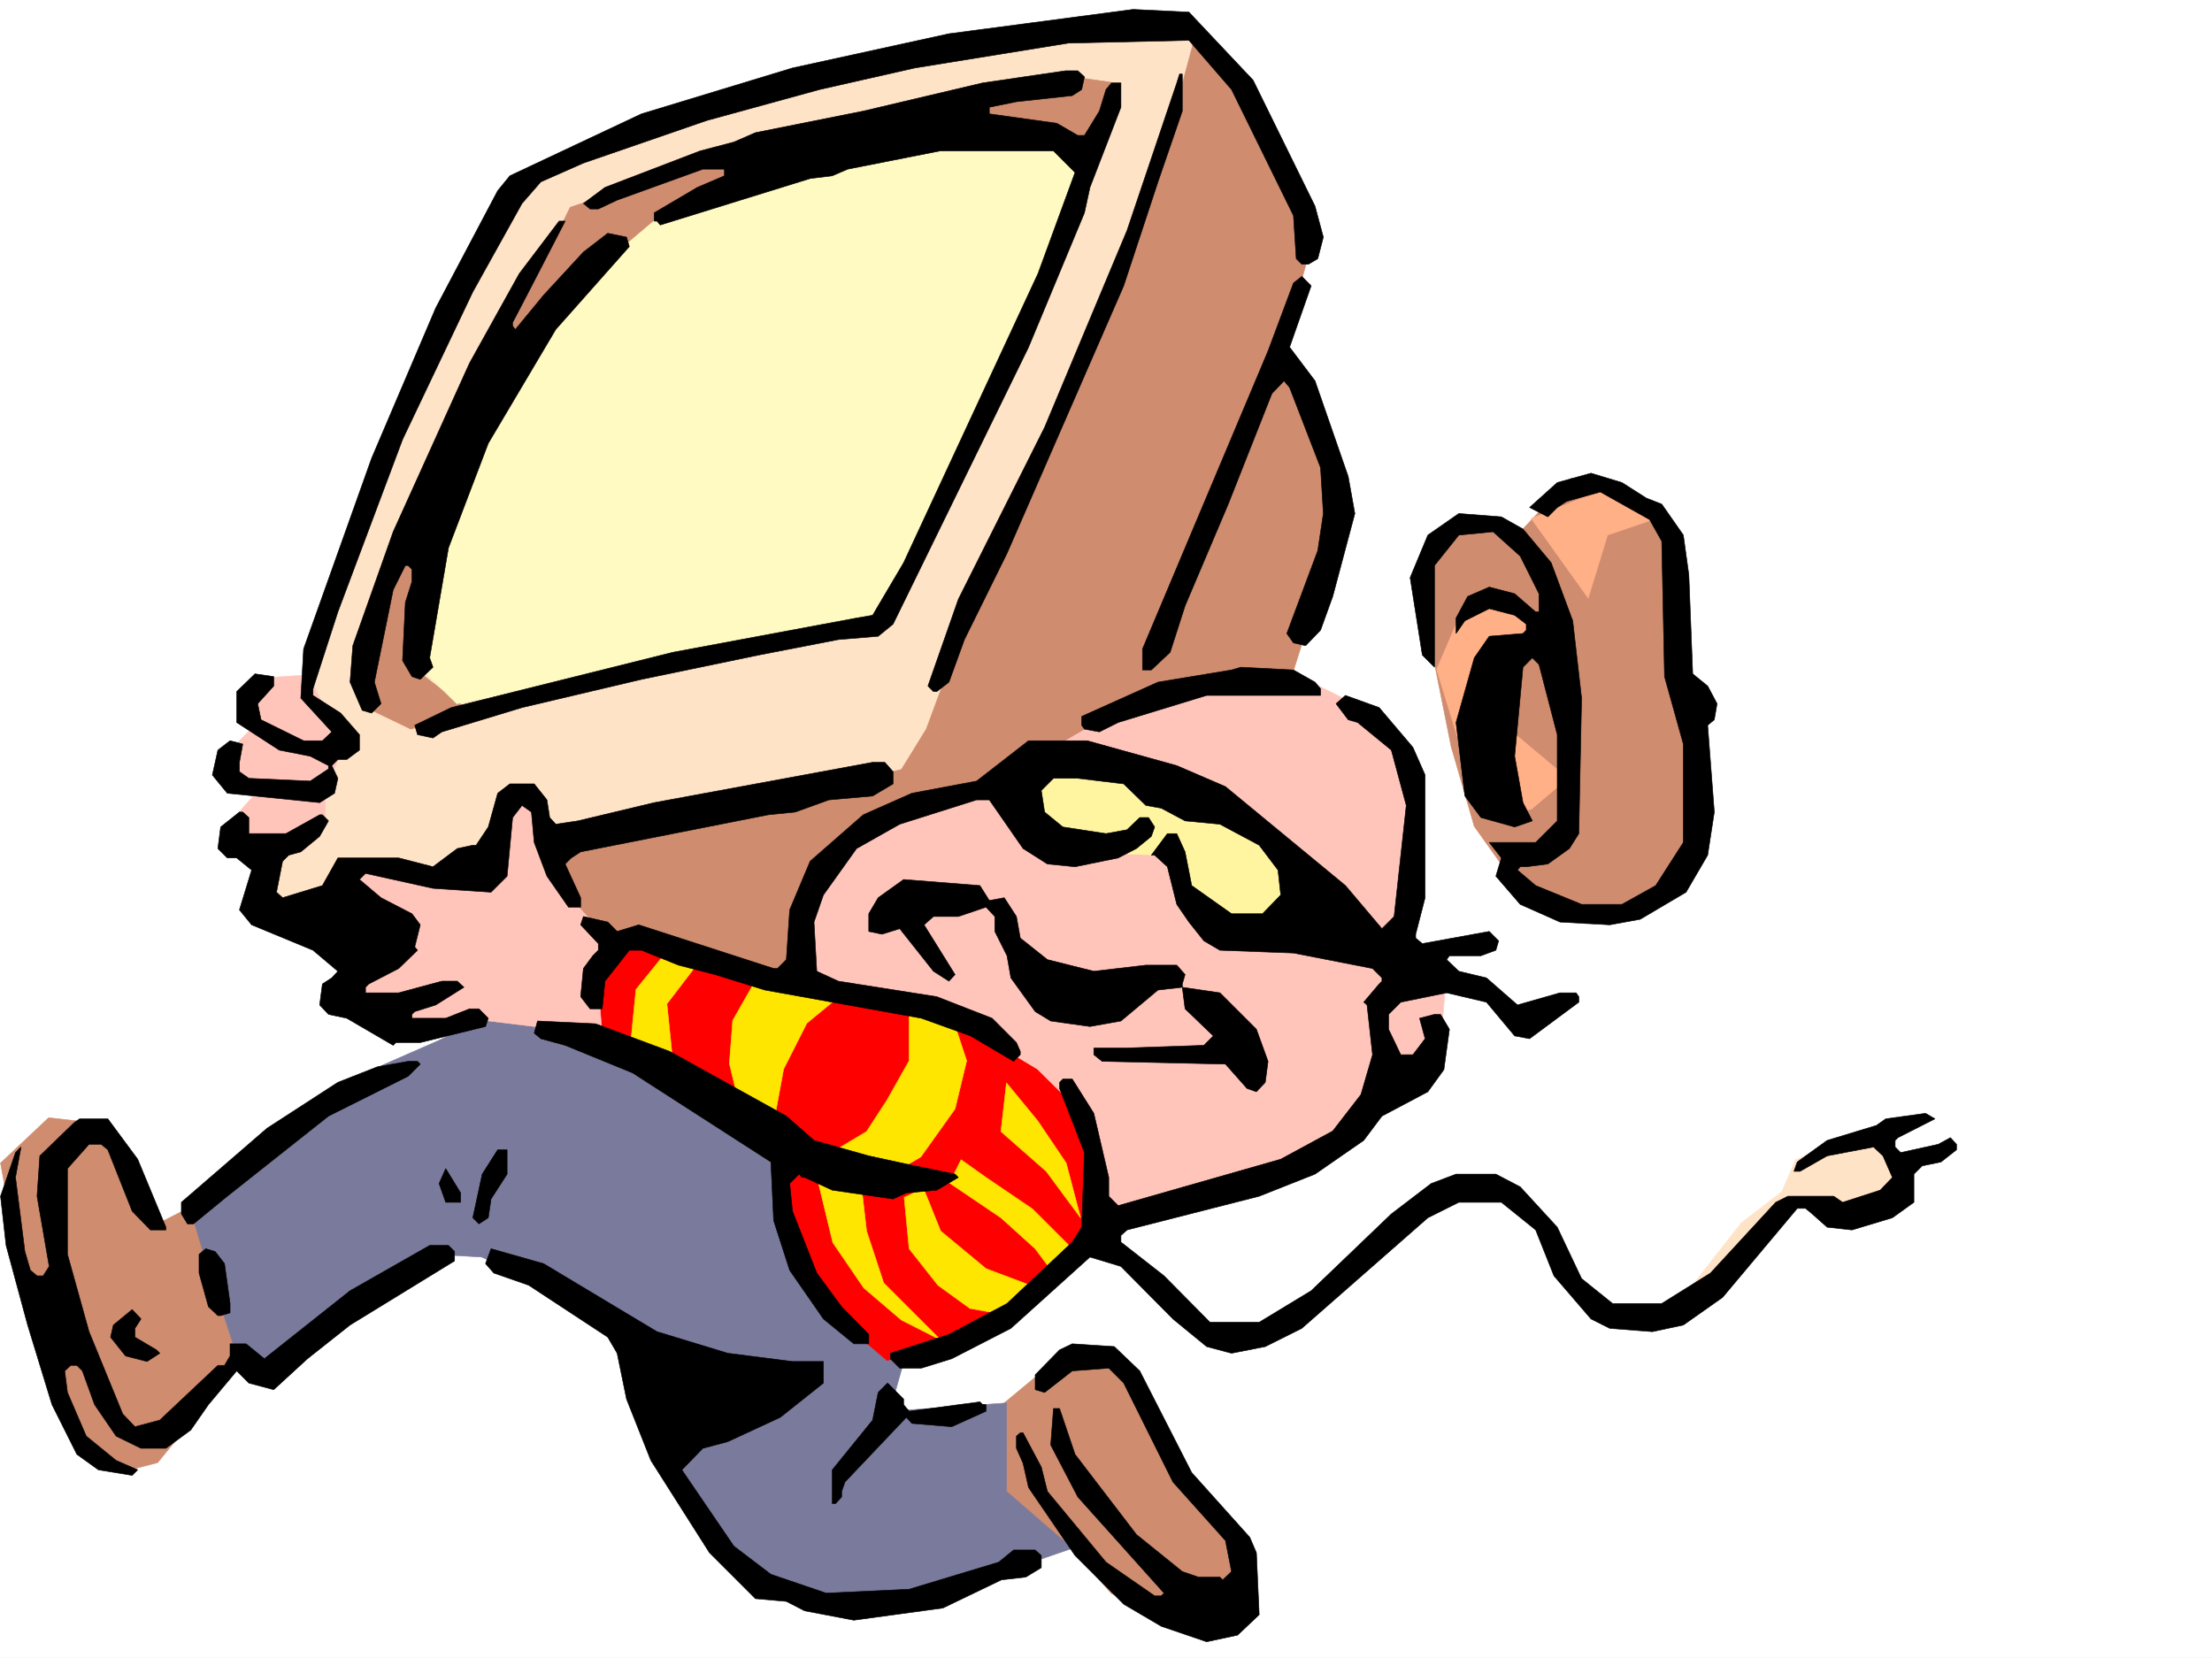 <svg xmlns="http://www.w3.org/2000/svg" width="2997.016" height="2246.297"><rect width="100%" height="100%" fill="#333333" stroke="none"/><defs><clipPath id="a"><path d="M0 0h2997v2244.137H0Zm0 0"/></clipPath></defs><path fill="#fff" d="M0 2246.297h2997.016V0H0Zm0 0"/><g clip-path="url(#a)" transform="translate(0 2.16)"><path fill="#fff" fill-rule="evenodd" stroke="#fff" stroke-linecap="square" stroke-linejoin="bevel" stroke-miterlimit="10" stroke-width=".743" d="M.742 2244.137h2995.531V-2.16H.743Zm0 0"/></g><path fill="#ffe3c7" fill-rule="evenodd" stroke="#ffe3c7" stroke-linecap="square" stroke-linejoin="bevel" stroke-miterlimit="10" stroke-width=".743" d="m2525.742 1529.477-92.902 41.953-18.727 43.441-54.703 41.953-84.691 107.836 158.12-134.074 54.665 19.473 104.16-39.688zM691.562 246.41l278.704-108.582 269.007-69.676 213.528-38.945 165.586 12.004 31.476 96.617-375.398 924.285-926.828 185.723 4.496-74.133L482.53 683.117l162.58-340.054Zm0 0"/><path fill="#cf8c6e" fill-rule="evenodd" stroke="#cf8c6e" stroke-linecap="square" stroke-linejoin="bevel" stroke-miterlimit="10" stroke-width=".743" d="m1618.387 52.434 77.183 74.914 69.676 153.547 7.469 65.882-38.2 135.598 65.922 130.32 11.262 108.621-62.207 196.989-668.34 448.633-528.199-170.008 668.336-154.29 33.703-54.699 77.184-208.21 155.851-348.301 98.887-262.164zm0 0"/><path fill="#cf8c6e" fill-rule="evenodd" stroke="#cf8c6e" stroke-linecap="square" stroke-linejoin="bevel" stroke-miterlimit="10" stroke-width=".743" d="m772.5 280.895 270.453-92.16 405.352-85.356 57.71 8.21-38.242 110.852-107.875-61.386-367.148 96.613-162.578 85.394-146.117 173.02-100.371 248.676-15.758 146.039 65.926 50.945-77.145 26.2-62.21-29.954 3.753-89.148 120.625-274.13Zm579.148 1627.578 92.903-77.145 69.676 3.754 38.98 53.918 68.934 135.598 73.43 73.39-15.759 77.145-72.644 23.226-101.152-38.945-61.465-69.676-88.407 8.25-20.214-92.863zM131.883 1522.008l-65.961-7.508-65.18 61.426 23.227 127.348 45.707 189.48 54.703 80.898 45.707 19.47 43.437-11.22 95.172-116.129 77.184-57.671-87.664-193.23-89.188 45.706zm0 0"/><path fill="#7a7a9c" fill-rule="evenodd" stroke="#7a7a9c" stroke-linecap="square" stroke-linejoin="bevel" stroke-miterlimit="10" stroke-width=".743" d="m255.48 1630.586 216.536-167.035 122.89-53.918 131.102-65.14 386.62 96.616 112.415 402.223-19.512 68.895 158.121-11.223v119.84l89.149 77.144-189.559 65.14-158.082 8.25-104.902-47.19-65.18-73.391-85.433-254.66-197.028-92.864-65.219-3.754-219.507 158.043-43.477-10.476-49.422-151.32zm0 0"/><path fill="#cf8c6e" fill-rule="evenodd" stroke="#cf8c6e" stroke-linecap="square" stroke-linejoin="bevel" stroke-miterlimit="10" stroke-width=".743" d="m2128.644 647.887-69.675 73.43-57.715-15.758-58.453 19.472-23.227 81.64 23.227 88.407 23.226 116.086 31.473 108.621 68.934 96.617 81.68 35.188 72.687-19.469 81.64-77.145-27.722-232.175-7.465-189.52-38.242-45.668-57.672-31.476zm0 0"/><path fill="red" fill-rule="evenodd" stroke="red" stroke-linecap="square" stroke-linejoin="bevel" stroke-miterlimit="10" stroke-width=".743" d="m845.89 1271.063 189.594 53.956 243.477 38.946 185.098 84.613 26.199 201.48-53.176 77.184-162.617 100.332-72.649 15.758-96.656-82.387-46.45-122.851-3.753-96.613-305.723-167.04 31.477-77.14zm0 0"/><path fill="#ffc5ba" fill-rule="evenodd" stroke="#ffc5ba" stroke-linecap="square" stroke-linejoin="bevel" stroke-miterlimit="10" stroke-width=".743" d="m359.64 918.305-35.226 31.433 15.758 38.203-35.23 35.227 8.25 31.438 30.73 23.226-30.73 34.445 23.226 46.454 104.16-42.7v-46.449l23.969-54.664-19.473-45.707-27.722-54.66zm466.778 356.511-57.672-62.168-46.453-138.57-46.45 3.754-26.98 103.379-173.093-12.004-19.473 39.687 12.004 139.313 88.406 57.672 99.625-23.184 159.606 19.47-8.25-101.114zm274.246-93.606 112.375-89.147 143.105-37.458 173.84-101.113 165.586-35.187 85.395 8.21 84.691 42.696 53.918 85.394-14.973 254.657 53.958 26.98-8.25 92.863-107.88 80.899-57.71 57.672-289.965 89.148-22.485-142.324-66.664-65.922-91.414-54.664-108.66-38.2-131.844-23.226 11.965-104.12zm0 0"/><path fill="#fff5a1" fill-rule="evenodd" stroke="#fff5a1" stroke-linecap="square" stroke-linejoin="bevel" stroke-miterlimit="10" stroke-width=".743" d="m1428.832 1026.883 154.328 35.23 155.11 89.11 22.48 61.425-61.426 58.415-84.691-31.438-41.953-80.894-100.41-3.754-69.676-35.192-35.188-41.953zm0 0"/><path fill="#ffe600" fill-rule="evenodd" stroke="#ffe600" stroke-linecap="square" stroke-linejoin="bevel" stroke-miterlimit="10" stroke-width=".743" d="m899.848 1293.547-38.2 47.191-7.507 76.403 57.71 23.968-8.25-80.898 50.946-66.664zm123.632 35.187-30.73 53.961-4.496 58.414 15.758 65.141 43.437 19.473 14.235-77.145 31.472-62.172 50.95-41.914zm208.286 38.204v70.417l-29.95 53.176-27.722 42.696-57.711 34.449 77.183 31.476 53.957-31.476 46.454-65.14 15.718-65.18-19.472-59.16zm-122.891 235.968 19.512 80.856 41.953 61.43 50.949 43.437 53.176 26.98-77.145-77.144-23.226-70.418-7.508-65.14zm116.168 19.469 6.723 69.637 38.984 49.426 43.441 31.472 41.953 7.508 49.461-35.227-69.675-26.199-61.465-50.945-23.227-57.676zm61.426-19.469 69.675 47.153 46.45 41.953 26.238 35.23 23.969-35.23-53.961-53.918-62.91-42.696-33.743-23.968zm69.676-69.679 61.425 53.921 46.489 62.91-19.508-74.132-38.945-57.672-41.954-50.95zm0 0"/><path fill="#ffb087" fill-rule="evenodd" stroke="#ffb087" stroke-linecap="square" stroke-linejoin="bevel" stroke-miterlimit="10" stroke-width=".743" d="m2031.246 806.672-53.215 26.98-31.476 73.391 61.426 200.738 66.703-11.222 49.464-41.953-88.406-74.133 15.719-89.149 41.953-38.199zm0 0"/><path fill="#fffac2" fill-rule="evenodd" stroke="#fffac2" stroke-linecap="square" stroke-linejoin="bevel" stroke-miterlimit="10" stroke-width=".743" d="m931.324 269.633 258.488-69.637 200.817-11.262 65.926 26.98 3.754 45.708-262.989 587.95-358.898 61.425-219.547 42.695-50.95-50.164 42.7-274.914L764.992 401.48l124.375-104.867Zm0 0"/><path fill="#ffb087" fill-rule="evenodd" stroke="#ffb087" stroke-linecap="square" stroke-linejoin="bevel" stroke-miterlimit="10" stroke-width=".743" d="m2171.34 663.645 72.687 38.945-65.96 22.441-26.2 85.395-77.183-107.836zm0 0"/><path fill-rule="evenodd" stroke="#000" stroke-linecap="square" stroke-linejoin="bevel" stroke-miterlimit="10" stroke-width=".743" d="m1697.8 108.621 83.907 170.75 11.262 41.953-7.508 29.207-12.746 7.508h-8.953l-7.508-7.508-3.754-58.414-83.906-170.789-57.711-66.668-163.324 3.754-208.286 33.707-128.87 29.207-152.844 41.953-167.114 57.672-57.672 25.457-25.492 29.246-66.668 119.84-95.168 199.957-87.664 233.703-33.703 104.121v8.993l37.457 23.968 25.496 29.207v20.961l-17.246 12.746h-12.004l-8.25 8.25 8.25 17.203-4.496 20.215-20.215 12.746-125.117-12.746-20.254-24.71 7.504-33.704 16.504-12.75 17.203 4.5-4.496 24.75v12.707l12.746 8.992 83.164 3.754 24.75-16.5v-4.457l-24.75-12.746-41.953-8.25-57.672-37.46V937.03l24.711-23.969 25.453 3.715v12.746l-21.699 23.97 4.496 21.737 57.672 28.426h25.492l12.707-11.96-41.953-45.712 3.754-66.625 92.16-258.414 86.918-203.75 83.91-158.785 16.5-20.21 178.293-83.91 204.574-62.169 212.04-46.414 249.496-32.96 75.66 3.714zm0 0"/><path fill-rule="evenodd" stroke="#000" stroke-linecap="square" stroke-linejoin="bevel" stroke-miterlimit="10" stroke-width=".743" d="m1469.3 104.125-3.753 17.203-12.746 8.25-75.66 8.25-36.715 7.469v8.992l91.418 12.746 28.465 16.461h8.992l20.215-32.96 8.992-29.208 7.508-8.992h12.707v32.96l-41.953 108.618-7.47 34.45-75.698 182.011-183.575 375.281-20.214 16.461-53.957 4.496-107.88 20.957-158.863 32.961-161.832 38.2-108.62 32.964-12.005 8.25-20.957-4.5-3.754-12.746 49.461-23.969 300.446-74.914 248.754-46.41 21.699-3.754 41.996-71.164 182.047-391.742 50.207-137.047-29.211-29.207h-153.621l-125.121 24.711-20.957 8.996-29.989 3.711-203.047 62.953-4.496-5.238h-3.754v-11.262l58.454-34.449 36.714-15.715v-8.996H952.32L836.152 271.16 810.7 283.125h-11.261l-8.993-7.469 29.246-21.742 128.875-49.422 45.707-12.004 29.207-12.707 146.118-29.246 161.836-38.2 112.37-16.46h16.505zm132.587 46.41-32.961 95.875-46.45 140.836-158.082 362.496-57.71 116.871-20.957 57.672-16.5 12.746h-4.497l-7.468-7.508 41.21-117.613 116.872-232.918 111.629-266.66 67.445-199.996 3.754-11.965h3.715zm0 0"/><path fill-rule="evenodd" stroke="#000" stroke-linecap="square" stroke-linejoin="bevel" stroke-miterlimit="10" stroke-width=".743" d="M694.574 437.41v4.5l3.711 4.496 38.242-46.453 53.918-58.414 33-25.453 25.453 5.238 3.754 12.746-99.664 112.336-91.418 154.29-53.918 141.577-25.492 149.051 4.496 12.746-17.242 16.461-11.223-3.754-12.746-21.699 3.754-78.672 8.992-28.465v-16.46l-5.238-5.239H549.2l-16.46 32.961-25.493 125.082 8.992 29.207-12.746 12.746-12.75-3.754-16.46-38.199 3.753-49.422 54.703-154.328 103.38-228.422 67.448-121.367 53.918-71.121h8.25zm1052.688 32.965 34.445 45.707 44.965 129.578 8.996 50.164-29.953 112.371-16.5 45.672L1769 874.863l-16.5-3.754-8.992-12.746 41.953-112.336 7.508-50.203-3.754-62.168-41.953-108.582-7.508-8.992-16.461 17.203-59.195 149.832-58.457 137.79-20.215 62.91-25.492 23.968h-11.965V879.36l170.086-403.746 34.445-92.12 11.262-8.993 12.707 12.746zm483.278 204.492 20.956 8.25 29.246 41.914 7.469 53.957 5.238 134.074 20.254 16.461 12.746 23.97-3.754 21.737-8.992 7.47 8.992 117.612-8.992 58.419-29.246 50.163-62.168 36.715-41.21 7.508-67.45-3.754-53.918-23.969-32.961-38.199 7.465-24.715-16.461-20.996h62.914l29.246-29.207V995.445l-24.75-95.129-8.992-8.992-12.707 12.746-11.262 120.586 11.262 62.91 12.707 24.711-23.969 8.25-45.707-12.746-21.742-29.207-11.965-99.629 24.711-87.62 20.254-29.208 45.71-3.754 4.458-4.496v-8.21l-15.719-12.005-34.45-8.992-33 16.5-11.964 17.203v-20.957l15.719-29.21 29.246-12.747 34.45 8.996 28.464 24.711h4.496v-24.71l-25.453-50.95-36.715-32.96-46.453 4.495-32.961 41.211V904.07l-16.5-16.5-16.5-104.867 24.008-57.672 41.953-29.207 57.672 4.496 29.25 16.5 38.2 45.668 29.206 78.672 12.004 104.824-3.754 183.535-12.746 20.215-29.207 20.957-29.246 3.754h-8.211l-3.754 4.496 24.71 20.961 62.208 25.492h54.703l45.707-25.492 37.457-58.418v-133.328l-25.492-91.379-3.754-183.496-16.46-29.207-66.708-37.457-45.707 12.746-12.707 8.25-12.746 12.707-24.75-12.707 37.496-33.742 45.707-12.71 41.957 12.71zm-448.833 249.418 7.508 8.992v8.993h-154.328l-119.88 36.675-25.491 12.75-20.215-3.754-3.754-5.242v-11.965l103.379-46.449 99.668-16.5 12.746-3.715 71.16 3.715zm0 0"/><path fill-rule="evenodd" stroke="#000" stroke-linecap="square" stroke-linejoin="bevel" stroke-miterlimit="10" stroke-width=".743" d="m1914.336 1012.652 16.5 37.457v166.293l-12.746 49.422v5.238l8.992 7.508 90.672-16.5 12.71 12.746-3.714 12.747-20.254 7.468h-42.7l-3.753 5.239 16.5 15.757 37.457 8.993 41.957 36.675 57.672-16.46h21.738l3.754 5.242v7.464l-66.703 49.465-20.215-3.754-38.203-45.71-53.957-12.708-62.168 12.707-16.5 16.5v20.215l16.5 34.45h16.46l16.5-21.7-7.507-27.722 20.254-5.243h8.211l12.004 20.215-7.508 54.703-21.7 29.95-62.206 32.96-24.711 32.962-65.965 45.671-75.656 29.95-179.078 45.707-8.25 7.468v8.993l58.453 45.707 62.21 62.914h66.665l70.418-42.7 108.66-104.12 53.957-41.173 33.703-12.746h53.961l32.96 17.243 50.204 54.66 32.961 69.676 41.953 33.707h66.668l65.961-41.211 88.406-95.875 16.461-8.25h62.207l11.965 8.25 50.945-16.461 16.504-17.243-12.75-29.207-12.707-12.003-62.949 12.003-36.715 20.958h-8.25l4.496-12.708 40.469-29.21 66.664-20.254 12.746-8.993 53.961-7.468 12.746 7.468-50.207 25.497-3.754 3.75v8.957l7.508 7.503 50.95-11.218 16.46-8.992 8.25 8.992v7.468l-20.996 16.5-25.457 5.239-11.258 11.222v38.2l-29.207 20.957-54.703 16.5-33.703-3.754-20.215-17.985-8.992-7.468h-11.262l-101.152 120.586-53.176 37.457-41.953 8.992-57.71-4.496-25.458-12.746-50.203-58.418-24.75-62.168-46.453-37.457h-57.672l-41.953 20.957-170.828 149.832-49.461 24.71-45.707 8.993-33.707-8.992-45.707-37.457-70.457-71.164-41.954-12.707-107.136 96.617-80.153 41.172-41.214 12.746h-29.247l-12.707-12.746v-7.47l79.415-25.491 78.667-41.914 88.407-83.168 12.746-20.215 3.754-101.114-33.746-86.878v-8.25l4.5-4.497h12.746l29.207 46.45 20.254 86.882v25.454l12.746 12.746 220.25-62.91 70.457-38.204 38.203-49.421 15.719-53.957-7.469-67.41-4.496-3.755 20.957-24.71 3.754-3.754v-4.457l-12.746-12.746-107.137-20.958-99.664-3.753-21.703-12.747-20.25-25.453-16.465-23.968-12.746-50.95-17.242-15.714h-4.496l21.738-29.211h12.746l11.223 24.71 8.992 45.672 53.96 38.2h41.954l24.71-25.454-3.714-33.707-25.492-33.703-53.215-28.465-47.195-4.496-32.22-17.203-20.956-3.754-29.988-29.207-62.168-7.507h-32.965l-16.5 16.5 4.5 29.207 24.71 20.214 58.454 8.993 28.465-5.239 17.242-16.5h12.004l8.21 12.746-4.495 12.746-20.215 16.461-24.711 12.747-58.453 11.964-37.461-3.754-32.961-20.957-45.707-65.921h-17.242l-104.165 32.96-58.414 32.961-44.964 62.914-12.747 36.715 3.754 66.664 29.207 13.45 133.371 21 74.954 29.207 32.96 32.96 5.239 11.965v4.497l-8.992 8.992-58.453-34.446-66.668-23.968-212.04-38.203-67.445-20.958-49.46-12.746-50.208-20.214h-16.46l-32.962 41.914-3.753 37.46h-16.5l-12.708-16.46 3.715-38.203 12.746-17.243 7.508-7.468v-8.993l-23.969-25.453 3.715-11.261 33 7.507 12.707 12.707 29.246-8.953 182.793 59.157h5.243l12.003-12.004 4.497-67.407 27.722-65.882 71.942-62.954 65.921-29.207 87.665-16.46 70.418-54.704h79.414l121.402 33.746 65.926 28.426 162.578 134.074 49.46 58.454 16.5-16.5 16.462-150.536-20.215-74.914-45.707-37.46-12.75-3.716-16.461-21.738 12.71-11.222 45.708 16.46zm0 0"/><path fill-rule="evenodd" stroke="#000" stroke-linecap="square" stroke-linejoin="bevel" stroke-miterlimit="10" stroke-width=".743" d="M1210.027 1045.613v16.5l-27.722 16.461-59.157 5.238-45.707 16.5-36.714 3.715-253.997 50.203-12.746 8.25-8.25 8.211 20.996 45.711v12.746h-16.5l-29.207-41.953-17.242-45.71-3.754-41.172-12.746-8.993-12.707 16.461-7.508 79.414-21.742 21.7-78.668-5.239-91.414-20.215-8.21 8.25 29.206 24.711 41.953 21.7 11.223 15.015-7.469 29.95 3.754 4.496-25.492 24.71-40.469 20.958-4.496 4.496v7.507h44.965l58.453-15.757h20.957l8.992 8.25-38.199 23.968-28.465 8.996-3.754 3.75v5.243h45.707l32.22-12.746h12.745l12.707 12.746-3.71 11.222-88.446 21.739h-32.96l-3.716 3.753-62.953-36.714-24.71-5.243-12.005-12.746 3.754-28.464 12.707-8.211 8.25-8.993-33.703-28.464-83.164-34.446-16.5-20.254 16.5-53.922-20.215-16.46h-12.746l-12.75-12.747 3.754-29.207 25.457-20.214h4.496l8.25 7.468v21.739h50.203l45.707-25.493h3.754l8.25 8.25-12.004 20.996-25.492 20.958-16.46 4.5-8.25 8.25-8.25 41.914 8.25 7.507 53.956-16.5 20.957-37.421h82.426l46.45 11.964 32.96-24.71 20.996-4.497h4.496l16.461-24.71 12.75-45.708 16.5-12.707h32.961l17.242 21.7 3.754 23.968 8.211 8.992 29.989-4.496 103.382-24.71 295.946-54.66h16.5zm130.399 174.543 20.215-3.754 16.5 25.453 5.238 29.207 36.715 29.208 62.914 15.757 70.457-8.25h41.953l11.223 12.746-3.754 12.708v4.496l50.949 7.507 49.46 49.422 15.759 43.442-3.754 28.465-12.004 12.746-12.746-4.496-29.207-32.961-167.075-3.754-11.261-8.992v-8.993h40.469l108.656-3.715 12.75-12.746-38.242-36.714-3.754-29.211-32.961 3.754-50.203 41.957-41.953 7.468-53.176-7.468-21-12.747-32.961-45.671-5.238-29.989-16.5-32.96v-20.215l-11.965-12.708-37.457 12.708h-33.742l-12.711 11.261 41.957 67.406-8.25 8.954-20.996-13.45-45.711-57.671-23.97 7.468-17.984-3.754v-23.968l12.747-21.7 34.488-24.71 103.379 8.21zM907.355 1424.61l158.082 87.66 37.458 32.96 74.171 20.961 62.207 13.489 54.704 11.222 4.496 4.496-29.246 17.243-41.211 3.715-17.989 8.25-82.382-11.965-37.497-17.243h-3.714l-3.754-4.496-12.746 12.746 3.754 37.458 32.96 83.87 33.704 45.708 36.714 37.418v12.746h-20.215l-41.21-33.703-45.707-65.922-21.743-67.41-3.714-79.372-187.329-120.625-91.414-37.418-32.96-8.992-8.993-7.508 4.496-16.46 78.668 3.753zm-337.941 17.242-16.46 16.46-107.88 53.958-137.12 108.582-45.712 37.457h-8.25l-8.25-13.489v-15.718l116.13-100.371 95.91-62.168 53.214-20.957 41.957-7.508H565.7zm0 0"/><path fill-rule="evenodd" stroke="#000" stroke-linecap="square" stroke-linejoin="bevel" stroke-miterlimit="10" stroke-width=".743" d="m186.547 1570.688 38.238 92.117v3.754H203.79l-24.71-25.454-32.962-83.164-8.992-7.468h-16.5l-29.21 32.922v116.125l29.21 104.867 45.707 111.59 16.5 17.207 33.703-8.957 78.668-74.172h8.996l7.508-12.746v-16.461h21.7l24.75 20.214 116.124-92.12 107.88-61.426h25.491l8.25 8.25v12.75l-141.62 86.878-57.712 45.668-45.707 41.954-33.703-8.993-16.46-16.46-38.243 45.667-23.969 34.45-33.703 24.75h-33.742l-33.703-16.5-29.211-42.7-16.5-45.668-7.465-7.507h-8.25l-8.25 7.507 3.75 29.207 25.457 59.16 40.469 32.962 29.207 12.746-7.469 7.468-45.707-7.468-29.207-20.996-33.746-67.41-32.961-107.837L8.25 1687.516l-7.508-66.664 20.254-59.16 7.469-7.505-7.469 41.211 12.707 100.368 7.508 25.457 8.992 7.504h8.25l8.211-12.747-16.46-95.128 3.753-54.66 46.453-44.926 7.465-5.282h38.242zm500.519 20.214-21.742 33.703-3.754 25.454-12.707 8.25-8.25-8.25 12.746-59.157 20.961-32.96h12.746zm-62.953 38.2h-20.215l-8.992-25.454 8.992-20.253 20.215 32.96zm0 0"/><path fill-rule="evenodd" stroke="#000" stroke-linecap="square" stroke-linejoin="bevel" stroke-miterlimit="10" stroke-width=".743" d="m304.2 1712.227 7.507 53.96v12.708l-12.75 3.754h-3.754l-12.746-11.965-12.746-45.707v-25.458l8.992-7.507 12.75 3.754zm585.913 92.16 95.91 29.207 87.665 11.222h41.953v29.207l-58.454 46.454-71.164 32.96-33.703 8.993-28.504 29.207 70.457 103.34 50.204 38.203 74.917 25.492 112.372-5.277 121.367-36.676 20.254-16.5h29.207l8.25 7.508v16.46l-20.996 12.747-32.961 3.754-79.41 38.199-120.626 16.46-66.703-12.706-24.71-12.746-41.958-3.754-62.207-62.168-79.41-125.082-32.965-83.13-12.746-62.167-12.707-21.738-107.172-70.418-47.195-16.461-11.219-12.75 7.465-20.215 71.203 20.215zm-707.281-4.497v11.965l29.207 17.243 4.496 4.496-17.242 11.222-29.207-7.507-20.254-25.454 3.754-16.46 25.492-20.997 11.965 12.746zm1361.383 57.673 70.418 137.789 78.672 87.66 8.992 20.96 3.754 83.907-29.207 27.683-41.957 8.993-61.465-20.957-50.945-29.95-65.922-65.921-62.953-92.122-7.47-32.96-8.991-20.215v-16.5l5.238-4.496h3.754l24.71 46.449 8.25 32.96 79.415 95.876 65.922 45.668h8.992l3.754-3.715-116.867-130.36-36.715-70.378 3.75-49.461h8.21l21 62.168 83.165 108.62 62.168 50.165 21.742 7.508h29.207l3.754 3.753 12.004-11.261-8.25-41.914-71.164-79.414-66.703-134.075-20.215-20.214-49.461 3.753-37.457 29.207-12.75-3.753V1862.8l32.96-33.703 17.247-8.25 56.93 3.754zm0 0"/><path fill-rule="evenodd" stroke="#000" stroke-linecap="square" stroke-linejoin="bevel" stroke-miterlimit="10" stroke-width=".743" d="m1224.3 1903.23 7.466 8.997 95.914-12.75 3.754 3.753h4.496v8.997l-46.45 20.957-53.96-4.457-7.504-8.25-83.168 87.62-4.496 12.747v7.469l-8.211 8.992h-4.497v-45.668l54.66-67.41 7.508-37.458 12.747-12.746 21.742 21.739zm0 0"/></svg>
